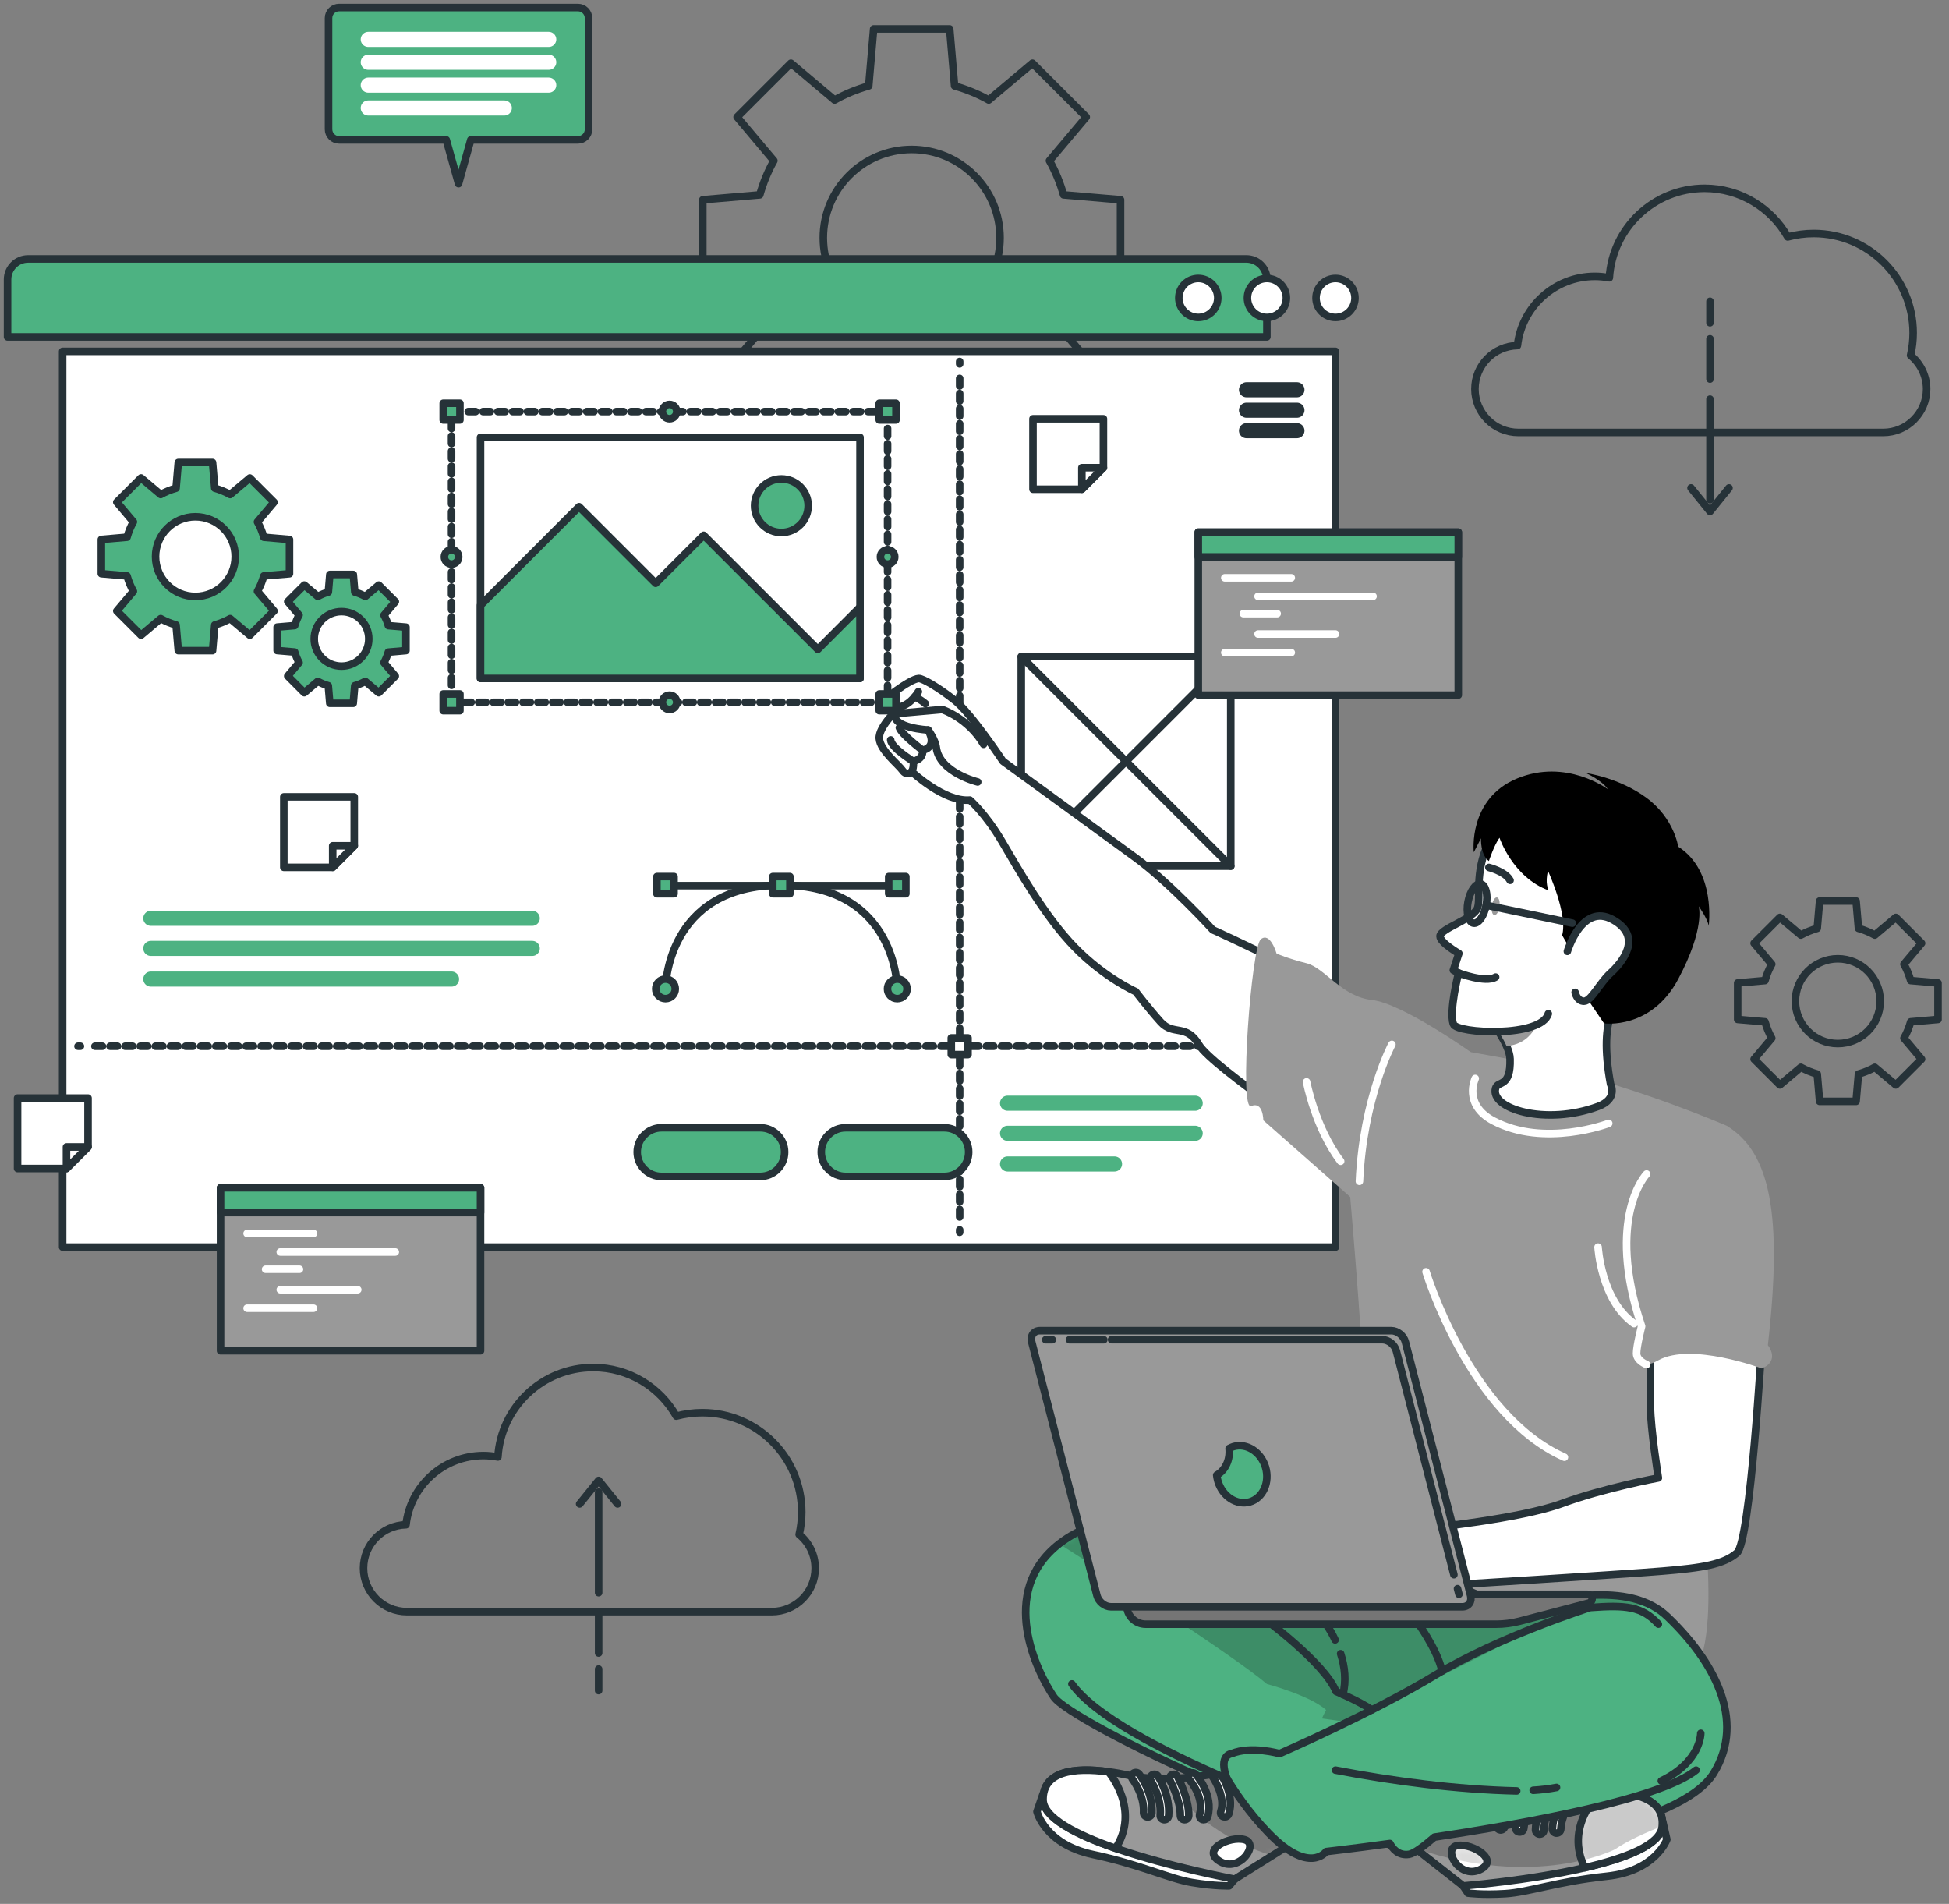 <?xml version="1.0" encoding="UTF-8"?> <svg xmlns="http://www.w3.org/2000/svg" width="258" height="252" viewBox="0 0 258 252" fill="none"><rect x="0" y="0" width="258" height="252" fill="#808080" stroke="none"/><path d="M148.331 36.512V26.442L140.789 25.795C140.34 24.204 139.718 22.691 138.922 21.273L143.79 15.488L136.671 8.369L130.886 13.237C129.475 12.442 127.955 11.82 126.365 11.371L125.717 3.828H115.648L115 11.371C113.41 11.82 111.896 12.442 110.479 13.237L104.694 8.369L97.575 15.488L102.442 21.273C101.647 22.684 101.025 24.204 100.576 25.795L93.034 26.442V36.512L100.576 37.159C101.025 38.75 101.647 40.264 102.442 41.681L97.575 47.466L104.694 54.585L110.479 49.717C111.89 50.506 113.41 51.134 115 51.583L115.648 59.126H125.717L126.365 51.583C127.955 51.134 129.469 50.512 130.886 49.717L136.671 54.585L143.79 47.466L138.922 41.681C139.718 40.27 140.34 38.75 140.789 37.159L148.331 36.512ZM120.682 43.182C114.224 43.182 108.984 37.942 108.984 31.483C108.984 25.025 114.224 19.785 120.682 19.785C127.141 19.785 132.381 25.025 132.381 31.483C132.387 37.942 127.147 43.182 120.682 43.182Z" stroke="#263238" stroke-miterlimit="10" stroke-linecap="round" stroke-linejoin="round"></path><path d="M256.546 134.933V130.104L252.929 129.79C252.711 129.026 252.416 128.302 252.037 127.622L254.372 124.845L250.96 121.433L248.183 123.767C247.503 123.389 246.778 123.088 246.015 122.876L245.701 119.259H240.871L240.557 122.876C239.794 123.094 239.069 123.389 238.389 123.767L235.612 121.433L232.2 124.845L234.535 127.622C234.156 128.302 233.855 129.026 233.643 129.79L230.026 130.104V134.933L233.643 135.248C233.861 136.011 234.156 136.735 234.535 137.415L232.2 140.192L235.612 143.604L238.389 141.27C239.069 141.648 239.794 141.95 240.557 142.161L240.871 145.779H245.701L246.015 142.161C246.778 141.943 247.503 141.648 248.183 141.27L250.96 143.604L254.372 140.192L252.037 137.415C252.416 136.735 252.717 136.011 252.929 135.248L256.546 134.933ZM243.283 138.127C240.185 138.127 237.671 135.613 237.671 132.515C237.671 129.418 240.185 126.904 243.283 126.904C246.381 126.904 248.895 129.418 248.895 132.515C248.895 135.62 246.387 138.127 243.283 138.127Z" stroke="#263238" stroke-miterlimit="10" stroke-linecap="round" stroke-linejoin="round"></path><path d="M252.916 47.036C253.134 46.081 253.256 45.093 253.256 44.073C253.256 36.8 247.362 30.906 240.089 30.906C238.903 30.906 237.748 31.067 236.652 31.361C234.484 27.526 230.366 24.929 225.646 24.929C218.938 24.929 213.448 30.162 213.037 36.768C212.415 36.653 211.78 36.582 211.126 36.582C205.816 36.582 201.448 40.591 200.871 45.741C197.754 45.811 195.246 48.351 195.246 51.487C195.246 54.662 197.818 57.24 200.999 57.24H249.286C252.461 57.24 255.039 54.668 255.039 51.487C255.033 49.698 254.205 48.094 252.916 47.036Z" stroke="#263238" stroke-miterlimit="10" stroke-linecap="round" stroke-linejoin="round"></path><path d="M226.364 52.834V66.142" stroke="#263238" stroke-miterlimit="10" stroke-linecap="round" stroke-linejoin="round"></path><path d="M226.364 44.849V50.172" stroke="#263238" stroke-miterlimit="10" stroke-linecap="round" stroke-linejoin="round"></path><path d="M226.364 39.879V42.72" stroke="#263238" stroke-miterlimit="10" stroke-linecap="round" stroke-linejoin="round"></path><path d="M223.85 64.584L226.364 67.694L228.878 64.584" stroke="#263238" stroke-miterlimit="10" stroke-linecap="round" stroke-linejoin="round"></path><path d="M105.79 203.115C106.008 202.16 106.13 201.172 106.13 200.152C106.13 192.879 100.236 186.985 92.963 186.985C91.777 186.985 90.622 187.146 89.525 187.441C87.358 183.605 83.24 181.008 78.52 181.008C71.811 181.008 66.321 186.241 65.911 192.847C65.289 192.732 64.654 192.661 64 192.661C58.689 192.661 54.322 196.67 53.745 201.82C50.628 201.89 48.12 204.43 48.12 207.566C48.12 210.741 50.692 213.319 53.873 213.319H102.16C105.335 213.319 107.913 210.747 107.913 207.566C107.907 205.77 107.086 204.167 105.79 203.115Z" stroke="#263238" stroke-miterlimit="10" stroke-linecap="round" stroke-linejoin="round"></path><path d="M79.245 210.812V197.503" stroke="#263238" stroke-miterlimit="10" stroke-linecap="round" stroke-linejoin="round"></path><path d="M79.245 218.796V213.473" stroke="#263238" stroke-miterlimit="10" stroke-linecap="round" stroke-linejoin="round"></path><path d="M79.245 223.767V220.919" stroke="#263238" stroke-miterlimit="10" stroke-linecap="round" stroke-linejoin="round"></path><path d="M81.753 199.062L79.245 195.951L76.731 199.062" stroke="#263238" stroke-miterlimit="10" stroke-linecap="round" stroke-linejoin="round"></path><path d="M167.706 44.593H1V36.993C1 35.492 2.219 34.273 3.719 34.273H164.987C166.488 34.273 167.706 35.492 167.706 36.993V44.593Z" fill="#4DB282" stroke="#263238" stroke-miterlimit="10" stroke-linecap="round" stroke-linejoin="round"></path><path d="M176.782 46.504H8.292V165.07H176.782V46.504Z" fill="white" stroke="#263238" stroke-miterlimit="10" stroke-linecap="round" stroke-linejoin="round"></path><path d="M179.366 39.436C179.366 40.86 178.211 42.014 176.788 42.014C175.364 42.014 174.209 40.86 174.209 39.436C174.209 38.012 175.364 36.858 176.788 36.858C178.211 36.858 179.366 38.012 179.366 39.436Z" fill="white" stroke="#263238" stroke-miterlimit="10" stroke-linecap="round" stroke-linejoin="round"></path><path d="M170.284 39.436C170.284 40.86 169.13 42.014 167.706 42.014C166.282 42.014 165.128 40.86 165.128 39.436C165.128 38.012 166.282 36.858 167.706 36.858C169.13 36.858 170.284 38.012 170.284 39.436Z" fill="white" stroke="#263238" stroke-miterlimit="10" stroke-linecap="round" stroke-linejoin="round"></path><path d="M161.203 39.436C161.203 40.86 160.048 42.014 158.625 42.014C157.201 42.014 156.046 40.86 156.046 39.436C156.046 38.012 157.201 36.858 158.625 36.858C160.048 36.858 161.203 38.012 161.203 39.436Z" fill="white" stroke="#263238" stroke-miterlimit="10" stroke-linecap="round" stroke-linejoin="round"></path><path d="M171.683 51.59H165.006" stroke="#263238" stroke-width="2" stroke-miterlimit="10" stroke-linecap="round" stroke-linejoin="round"></path><path d="M171.683 54.296H165.006" stroke="#263238" stroke-width="2" stroke-miterlimit="10" stroke-linecap="round" stroke-linejoin="round"></path><path d="M171.683 57.003H165.006" stroke="#263238" stroke-width="2" stroke-miterlimit="10" stroke-linecap="round" stroke-linejoin="round"></path><path d="M19.965 121.548H70.458" stroke="#4DB282" stroke-width="2" stroke-miterlimit="10" stroke-linecap="round" stroke-linejoin="round"></path><path d="M19.965 125.531H70.458" stroke="#4DB282" stroke-width="2" stroke-miterlimit="10" stroke-linecap="round" stroke-linejoin="round"></path><path d="M19.965 129.591H59.773" stroke="#4DB282" stroke-width="2" stroke-miterlimit="10" stroke-linecap="round" stroke-linejoin="round"></path><path d="M127.038 47.844V48.164" stroke="#263238" stroke-linecap="round" stroke-linejoin="round"></path><path d="M127.038 50.083V161.825" stroke="#263238" stroke-linecap="round" stroke-linejoin="round" stroke-dasharray="1 1"></path><path d="M127.038 162.787V163.107" stroke="#263238" stroke-linecap="round" stroke-linejoin="round"></path><path d="M10.325 138.48H10.645" stroke="#263238" stroke-linecap="round" stroke-linejoin="round"></path><path d="M12.563 138.48H172.927" stroke="#263238" stroke-linecap="round" stroke-linejoin="round" stroke-dasharray="1 1"></path><path d="M173.882 138.48H174.202" stroke="#263238" stroke-linecap="round" stroke-linejoin="round"></path><path d="M128.142 137.377H125.929V139.589H128.142V137.377Z" fill="white" stroke="#263238" stroke-miterlimit="10" stroke-linecap="round" stroke-linejoin="round"></path><path d="M76.506 1H44.888C44.118 1 43.489 1.622 43.489 2.398V17.117C43.489 17.887 44.112 18.515 44.888 18.515H59.074L60.697 24.313L62.32 18.515H76.513C77.282 18.515 77.911 17.893 77.911 17.117V2.398C77.904 1.622 77.276 1 76.506 1Z" fill="#4DB282" stroke="#263238" stroke-miterlimit="10" stroke-linecap="round" stroke-linejoin="round"></path><path d="M48.749 5.214H72.639" stroke="white" stroke-width="2" stroke-miterlimit="10" stroke-linecap="round" stroke-linejoin="round"></path><path d="M48.749 8.241H72.639" stroke="white" stroke-width="2" stroke-miterlimit="10" stroke-linecap="round" stroke-linejoin="round"></path><path d="M48.749 11.268H72.639" stroke="white" stroke-width="2" stroke-miterlimit="10" stroke-linecap="round" stroke-linejoin="round"></path><path d="M48.749 14.295H66.758" stroke="white" stroke-width="2" stroke-miterlimit="10" stroke-linecap="round" stroke-linejoin="round"></path><path d="M63.609 157.22H29.194V178.789H63.609V157.22Z" fill="#999999" stroke="#263238" stroke-miterlimit="10" stroke-linecap="round" stroke-linejoin="round"></path><path d="M63.609 157.22H29.194V160.498H63.609V157.22Z" fill="#4DB282" stroke="#263238" stroke-miterlimit="10" stroke-linecap="round" stroke-linejoin="round"></path><path d="M32.709 163.262H41.501" stroke="white" stroke-miterlimit="10" stroke-linecap="round" stroke-linejoin="round"></path><path d="M37.102 165.718H52.327" stroke="white" stroke-miterlimit="10" stroke-linecap="round" stroke-linejoin="round"></path><path d="M35.158 168.001H39.642" stroke="white" stroke-miterlimit="10" stroke-linecap="round" stroke-linejoin="round"></path><path d="M37.102 170.708H47.357" stroke="white" stroke-miterlimit="10" stroke-linecap="round" stroke-linejoin="round"></path><path d="M32.709 173.158H41.501" stroke="white" stroke-miterlimit="10" stroke-linecap="round" stroke-linejoin="round"></path><path d="M118.207 117.226H88.66" stroke="#263238" stroke-miterlimit="10" stroke-linecap="round" stroke-linejoin="round"></path><path d="M118.777 130.886C118.777 130.886 118.777 117.161 103.436 117.161C88.095 117.161 88.095 130.886 88.095 130.886" stroke="#263238" stroke-miterlimit="10" stroke-linecap="round" stroke-linejoin="round"></path><path d="M118.777 132.182C119.493 132.182 120.073 131.602 120.073 130.886C120.073 130.171 119.493 129.591 118.777 129.591C118.062 129.591 117.482 130.171 117.482 130.886C117.482 131.602 118.062 132.182 118.777 132.182Z" fill="#4DB282" stroke="#263238" stroke-miterlimit="10" stroke-linecap="round" stroke-linejoin="round"></path><path d="M86.8 130.886C86.8 130.174 87.377 129.591 88.096 129.591C88.808 129.591 89.391 130.168 89.391 130.886C89.391 131.598 88.814 132.182 88.096 132.182C87.384 132.182 86.8 131.598 86.8 130.886Z" fill="#4DB282" stroke="#263238" stroke-miterlimit="10" stroke-linecap="round" stroke-linejoin="round"></path><path d="M117.643 118.294H119.914V116.023H117.643V118.294Z" fill="#4DB282" stroke="#263238" stroke-miterlimit="10" stroke-linecap="round" stroke-linejoin="round"></path><path d="M102.297 118.294H104.568V116.023H102.297V118.294Z" fill="#4DB282" stroke="#263238" stroke-miterlimit="10" stroke-linecap="round" stroke-linejoin="round"></path><path d="M86.958 118.294H89.228V116.023H86.958V118.294Z" fill="#4DB282" stroke="#263238" stroke-miterlimit="10" stroke-linecap="round" stroke-linejoin="round"></path><path d="M38.32 75.942V71.407L34.921 71.112C34.716 70.394 34.44 69.714 34.081 69.079L36.274 66.475L33.068 63.269L30.464 65.456C29.829 65.097 29.142 64.821 28.43 64.616L28.136 61.217H23.601L23.306 64.616C22.588 64.821 21.908 65.097 21.273 65.456L18.669 63.262L15.462 66.469L17.656 69.073C17.297 69.708 17.021 70.394 16.816 71.106L13.416 71.401V75.936L16.816 76.231C17.021 76.949 17.297 77.629 17.656 78.264L15.462 80.867L18.669 84.074L21.273 81.881C21.908 82.24 22.594 82.516 23.306 82.721L23.601 86.12H28.136L28.43 82.721C29.149 82.516 29.829 82.24 30.464 81.881L33.068 84.074L36.274 80.867L34.081 78.264C34.44 77.629 34.716 76.942 34.921 76.231L38.32 75.942ZM25.865 78.943C22.953 78.943 20.593 76.583 20.593 73.671C20.593 70.76 22.953 68.4 25.865 68.4C28.777 68.4 31.137 70.76 31.137 73.671C31.137 76.583 28.777 78.943 25.865 78.943Z" fill="#4DB282" stroke="#263238" stroke-miterlimit="10" stroke-linecap="round" stroke-linejoin="round"></path><path d="M53.738 86.114V83.01L51.41 82.811C51.269 82.317 51.077 81.855 50.833 81.419L52.334 79.636L50.14 77.443L48.357 78.943C47.921 78.7 47.453 78.507 46.965 78.366L46.767 76.038H43.663L43.464 78.366C42.976 78.507 42.508 78.7 42.072 78.943L40.282 77.436L38.089 79.63L39.59 81.412C39.346 81.849 39.154 82.317 39.013 82.804L36.685 83.003V86.107L39.013 86.306C39.154 86.8 39.346 87.262 39.59 87.698L38.089 89.481L40.282 91.687L42.066 90.186C42.502 90.43 42.97 90.622 43.457 90.763L43.656 93.091H46.76L46.959 90.763C47.453 90.622 47.915 90.43 48.351 90.186L50.134 91.687L52.327 89.494L50.826 87.711C51.07 87.275 51.263 86.806 51.404 86.319L53.738 86.114ZM45.208 88.172C43.214 88.172 41.597 86.556 41.597 84.562C41.597 82.567 43.214 80.951 45.208 80.951C47.203 80.951 48.819 82.567 48.819 84.562C48.819 86.556 47.203 88.172 45.208 88.172Z" fill="#4DB282" stroke="#263238" stroke-miterlimit="10" stroke-linecap="round" stroke-linejoin="round"></path><path d="M133.375 146.022H158.215" stroke="#4DB282" stroke-width="2" stroke-miterlimit="10" stroke-linecap="round" stroke-linejoin="round"></path><path d="M133.375 150.005H158.215" stroke="#4DB282" stroke-width="2" stroke-miterlimit="10" stroke-linecap="round" stroke-linejoin="round"></path><path d="M133.375 154.065H147.536" stroke="#4DB282" stroke-width="2" stroke-miterlimit="10" stroke-linecap="round" stroke-linejoin="round"></path><path d="M100.647 155.713H87.569C85.793 155.713 84.35 154.27 84.35 152.493C84.35 150.717 85.793 149.274 87.569 149.274H100.647C102.423 149.274 103.866 150.717 103.866 152.493C103.866 154.276 102.423 155.713 100.647 155.713Z" fill="#4DB282" stroke="#263238" stroke-miterlimit="10" stroke-linecap="round" stroke-linejoin="round"></path><path d="M125.012 155.713H111.935C110.158 155.713 108.715 154.27 108.715 152.493C108.715 150.717 110.158 149.274 111.935 149.274H125.012C126.788 149.274 128.231 150.717 128.231 152.493C128.231 154.276 126.795 155.713 125.012 155.713Z" fill="#4DB282" stroke="#263238" stroke-miterlimit="10" stroke-linecap="round" stroke-linejoin="round"></path><path d="M162.922 86.909H135.19V114.641H162.922V86.909Z" fill="white" stroke="#263238" stroke-miterlimit="10" stroke-linecap="round" stroke-linejoin="round"></path><path d="M135.19 86.909L162.922 114.641" stroke="#263238" stroke-miterlimit="10" stroke-linecap="round" stroke-linejoin="round"></path><path d="M162.922 86.909L135.19 114.641" stroke="#263238" stroke-miterlimit="10" stroke-linecap="round" stroke-linejoin="round"></path><path d="M193.04 70.439H158.625V92.008H193.04V70.439Z" fill="#999999" stroke="#263238" stroke-miterlimit="10" stroke-linecap="round" stroke-linejoin="round"></path><path d="M193.04 70.439H158.625V73.716H193.04V70.439Z" fill="#4DB282" stroke="#263238" stroke-miterlimit="10" stroke-linecap="round" stroke-linejoin="round"></path><path d="M162.133 76.481H170.932" stroke="white" stroke-miterlimit="10" stroke-linecap="round" stroke-linejoin="round"></path><path d="M166.533 78.931H181.758" stroke="white" stroke-miterlimit="10" stroke-linecap="round" stroke-linejoin="round"></path><path d="M164.589 81.22H169.066" stroke="white" stroke-miterlimit="10" stroke-linecap="round" stroke-linejoin="round"></path><path d="M166.533 83.92H176.788" stroke="white" stroke-miterlimit="10" stroke-linecap="round" stroke-linejoin="round"></path><path d="M162.133 86.376H170.932" stroke="white" stroke-miterlimit="10" stroke-linecap="round" stroke-linejoin="round"></path><path d="M146.067 55.431V61.903L143.213 64.757H136.742V55.431H146.067Z" fill="white" stroke="#263238" stroke-miterlimit="10" stroke-linecap="round" stroke-linejoin="round"></path><path d="M146.067 61.903L143.213 64.757V61.903H146.067Z" fill="white" stroke="#263238" stroke-miterlimit="10" stroke-linecap="round" stroke-linejoin="round"></path><path d="M46.895 105.476V111.947L44.041 114.801H37.57V105.476H46.895Z" fill="white" stroke="#263238" stroke-miterlimit="10" stroke-linecap="round" stroke-linejoin="round"></path><path d="M46.895 111.947L44.041 114.801V111.947H46.895Z" fill="white" stroke="#263238" stroke-miterlimit="10" stroke-linecap="round" stroke-linejoin="round"></path><path d="M11.653 145.342V151.814L8.799 154.668H2.327V145.342H11.653Z" fill="white" stroke="#263238" stroke-miterlimit="10" stroke-linecap="round" stroke-linejoin="round"></path><path d="M11.653 151.814L8.799 154.668V151.814H11.653Z" fill="white" stroke="#263238" stroke-miterlimit="10" stroke-linecap="round" stroke-linejoin="round"></path><path d="M128.391 105.899C124.999 106.188 120.689 102.134 120.689 102.134C120.689 102.134 120.028 102.769 119.477 101.981C118.925 101.185 116.533 99.351 116.398 97.76C116.263 96.17 119.085 93.592 119.085 93.592C116.905 94.188 116.674 92.912 116.674 92.912C116.674 92.912 120.336 89.885 121.619 89.808C122.119 89.776 124.306 91.033 126.416 92.726C128.622 94.502 132.765 100.756 132.765 100.756C132.765 100.756 146.779 110.934 150.326 113.538C155.001 116.975 160.542 123.075 160.542 123.075C160.542 123.075 179.154 131.463 184.259 136.075L177.326 152.506C177.326 152.506 160.414 141.174 158.721 138.3C157.028 135.427 155.341 137.152 153.648 135.273C151.955 133.394 150.332 131.245 150.332 131.245C150.332 131.245 146.24 129.45 142.283 125.396C138.326 121.337 134.843 115.128 132.656 111.408C130.463 107.676 128.391 105.899 128.391 105.899Z" fill="white" stroke="#263238" stroke-miterlimit="10" stroke-linecap="round" stroke-linejoin="round"></path><path d="M129.424 103.501C129.424 103.501 124.377 102.276 123.941 98.947C123.8 97.863 122.857 96.619 122.857 96.619C122.857 96.619 118.143 96.388 118.444 94.471L124.723 93.912C124.723 93.912 128.167 95.035 130.2 98.517" fill="white"></path><path d="M129.424 103.501C129.424 103.501 124.377 102.276 123.941 98.947C123.8 97.863 122.857 96.619 122.857 96.619C122.857 96.619 118.143 96.388 118.444 94.471L124.723 93.912C124.723 93.912 128.167 95.035 130.2 98.517" stroke="#263238" stroke-miterlimit="10" stroke-linecap="round" stroke-linejoin="round"></path><path d="M120.682 102.135C120.682 102.135 120.997 101.692 120.894 100.775C120.894 100.775 122.279 100.525 122.126 99.293C122.126 99.293 124.178 99.043 122.857 96.619" stroke="#263238" stroke-miterlimit="10" stroke-linecap="round" stroke-linejoin="round"></path><path d="M122.126 99.3C122.126 99.3 119.368 97.248 119.054 96.317" stroke="#263238" stroke-miterlimit="10" stroke-linecap="round" stroke-linejoin="round"></path><path d="M120.901 100.775C120.901 100.775 117.957 98.986 117.905 97.934" stroke="#263238" stroke-miterlimit="10" stroke-linecap="round" stroke-linejoin="round"></path><path d="M121.568 91.552C121.568 91.552 120.631 93.233 119.086 93.585" stroke="#263238" stroke-miterlimit="10" stroke-linecap="round" stroke-linejoin="round"></path><path d="M121.106 92.213C121.106 92.213 121.856 92.591 122.491 93.13" stroke="#263238" stroke-miterlimit="10" stroke-linecap="round" stroke-linejoin="round"></path><path d="M228.596 149.017C228.596 149.017 217.482 144.182 206.213 141.539C194.945 138.897 176.737 136.55 176.737 136.55C176.737 136.55 181.752 187.729 180.431 190.808C179.11 193.886 171.182 204.225 171.182 204.225C171.182 204.225 214.082 220.951 221.561 222.375C229.039 223.799 225.139 197.843 225.139 197.843C225.139 197.843 232.996 164.852 228.596 149.017Z" fill="#999999"></path><path d="M213.203 143.521C213.203 143.521 214.223 145.464 211.542 146.452C204.596 149.017 197.195 146.753 197.984 144.034C198.286 142.995 200.004 144.034 199.895 140.154C199.883 139.654 199.703 139.07 199.427 138.448C199.004 137.486 198.337 136.434 197.663 135.491C196.49 133.849 195.284 132.522 195.284 132.522C195.284 132.522 206.309 125.486 214.486 132.522C214.486 132.522 211.446 134.061 213.203 143.521Z" fill="white" stroke="#263238" stroke-miterlimit="10" stroke-linecap="round" stroke-linejoin="round"></path><path d="M226.864 234.676C222.523 241.75 200.492 245.072 188.467 244.758C176.448 244.45 141.841 228.064 139.493 224.594C137.319 221.381 131.977 210.76 140.212 204.34C140.866 203.834 141.597 203.353 142.431 202.904C148.068 199.851 185.561 209.478 185.561 209.478C185.561 209.478 187.883 208.009 188.736 208.118C191.353 208.451 193.206 210.568 198.51 212.075C202.211 213.133 212.312 209.067 218.764 212.562C219.47 212.941 220.124 213.409 220.727 213.986C226.755 219.746 231.2 227.602 226.864 234.676Z" fill="#4DB282"></path><mask id="mask0_11803_224" style="mask-type:luminance" maskUnits="userSpaceOnUse" x="135" y="202" width="94" height="43"><path d="M226.864 234.676C222.523 241.75 200.492 245.072 188.467 244.758C176.448 244.45 141.841 228.064 139.493 224.594C137.319 221.381 131.977 210.76 140.212 204.34C140.866 203.834 141.597 203.353 142.431 202.904C148.068 199.851 185.561 209.478 185.561 209.478C185.561 209.478 187.883 208.009 188.736 208.118C191.353 208.451 193.206 210.568 198.51 212.075C202.211 213.133 212.312 209.067 218.764 212.562C219.47 212.941 220.124 213.409 220.727 213.986C226.755 219.746 231.2 227.602 226.864 234.676Z" fill="white"></path></mask><g mask="url(#mask0_11803_224)"><path opacity="0.3" d="M218.764 212.562C212.152 212.12 206.258 213.505 202.14 215.936C197.26 218.822 174.209 229.924 174.209 229.924C174.261 228.731 175.543 226.326 175.543 226.326C173.376 224.395 167.706 222.895 167.706 222.895C163.313 219.143 145.881 207.951 140.211 204.34C140.866 203.834 141.597 203.353 142.431 202.904C148.068 199.851 185.561 209.477 185.561 209.477C185.561 209.477 187.883 208.009 188.736 208.118C191.353 208.451 193.206 210.568 198.51 212.075C202.211 213.133 212.312 209.067 218.764 212.562Z" fill="black" fill-opacity="0.7"></path></g><path d="M226.864 234.676C222.523 241.75 200.492 245.072 188.467 244.758C176.448 244.45 141.841 228.064 139.493 224.594C137.319 221.381 131.977 210.76 140.212 204.34C140.866 203.834 141.597 203.353 142.431 202.904C148.068 199.851 185.561 209.478 185.561 209.478C185.561 209.478 187.883 208.009 188.736 208.118C191.353 208.451 193.206 210.568 198.51 212.075C202.211 213.133 212.312 209.067 218.764 212.562C219.47 212.941 220.124 213.409 220.727 213.986C226.755 219.746 231.2 227.602 226.864 234.676Z" stroke="#263238" stroke-miterlimit="10" stroke-linecap="round" stroke-linejoin="round"></path><path d="M220.098 241.058L220.649 243.476C220.649 243.476 219.174 247.664 212.69 248.343C206.206 249.023 202.365 250.466 199.248 250.652C196.131 250.838 194.316 250.575 194.316 250.575L193.681 249.626L220.098 241.058Z" fill="white" stroke="#263238" stroke-miterlimit="10" stroke-linecap="round" stroke-linejoin="round"></path><path d="M182.451 240.801L193.687 249.62C193.687 249.62 202.397 248.927 209.798 247.215V247.208C215.121 245.977 219.771 244.207 220.027 241.789C220.419 238.107 216.481 237.1 211.805 237.242C210.933 237.261 210.035 237.331 209.131 237.421C201.646 238.223 192.129 234.086 192.129 234.086L182.451 240.801Z" fill="#999999"></path><mask id="mask1_11803_224" style="mask-type:luminance" maskUnits="userSpaceOnUse" x="182" y="234" width="39" height="16"><path d="M182.451 240.801L193.687 249.62C193.687 249.62 202.397 248.927 209.798 247.215V247.208C215.121 245.977 219.771 244.207 220.027 241.789C220.419 238.107 216.481 237.1 211.805 237.242C210.933 237.261 210.035 237.331 209.131 237.421C201.646 238.223 192.129 234.086 192.129 234.086L182.451 240.801Z" fill="white"></path></mask><g mask="url(#mask1_11803_224)"><path opacity="0.3" d="M220.027 241.705C218.007 242.501 215.499 243.604 213.781 244.777C213.781 244.777 203.346 250.145 187.312 244.617L182.451 240.801L192.122 234.086C192.122 234.086 201.633 238.223 209.124 237.415C210.029 237.318 210.927 237.254 211.799 237.235C216.442 237.094 220.348 238.088 220.027 241.705Z" fill="black" fill-opacity="0.7"></path></g><path d="M182.451 240.801L193.687 249.62C193.687 249.62 202.397 248.927 209.798 247.215V247.208C215.121 245.977 219.771 244.207 220.027 241.789C220.419 238.107 216.481 237.1 211.805 237.242C210.933 237.261 210.035 237.331 209.131 237.421C201.646 238.223 192.129 234.086 192.129 234.086L182.451 240.801Z" stroke="#263238" stroke-miterlimit="10" stroke-linecap="round" stroke-linejoin="round"></path><path d="M192.924 244.277C190.898 244.611 193.123 248.747 195.868 247.49C198.613 246.233 194.951 243.95 192.924 244.277Z" fill="white"></path><mask id="mask2_11803_224" style="mask-type:luminance" maskUnits="userSpaceOnUse" x="192" y="244" width="5" height="4"><path d="M192.924 244.277C190.898 244.611 193.123 248.747 195.868 247.49C198.613 246.233 194.951 243.95 192.924 244.277Z" fill="white"></path></mask><g mask="url(#mask2_11803_224)"><path opacity="0.2" d="M196.727 246.823C195.342 246.656 193.886 246.406 192.366 246.06C191.975 245.245 192.065 244.412 192.931 244.277C194.624 244.001 197.484 245.566 196.727 246.823Z" fill="black" fill-opacity="0.7"></path></g><path d="M192.924 244.277C190.898 244.611 193.123 248.747 195.868 247.49C198.613 246.233 194.951 243.95 192.924 244.277Z" stroke="#263238" stroke-miterlimit="10" stroke-linecap="round" stroke-linejoin="round"></path><path d="M209.798 247.208C215.121 245.977 219.771 244.207 220.028 241.789C220.419 238.107 216.481 237.101 211.806 237.242C211.594 237.434 207.06 241.821 209.798 247.208Z" fill="white"></path><mask id="mask3_11803_224" style="mask-type:luminance" maskUnits="userSpaceOnUse" x="208" y="237" width="13" height="11"><path d="M209.798 247.208C215.121 245.977 219.771 244.207 220.028 241.789C220.419 238.107 216.481 237.101 211.806 237.242C211.594 237.434 207.06 241.821 209.798 247.208Z" fill="white"></path></mask><g mask="url(#mask3_11803_224)"><path opacity="0.3" d="M220.027 241.705C218.007 242.501 215.499 243.604 213.781 244.778C213.781 244.778 212.222 245.579 209.387 246.246C207.592 241.308 211.606 237.421 211.799 237.242C216.442 237.094 220.348 238.088 220.027 241.705Z" fill="black" fill-opacity="0.7"></path></g><path d="M209.798 247.208C215.121 245.977 219.771 244.207 220.028 241.789C220.419 238.107 216.481 237.101 211.806 237.242C211.594 237.434 207.06 241.821 209.798 247.208Z" stroke="#263238" stroke-miterlimit="10" stroke-linecap="round" stroke-linejoin="round"></path><path d="M205.995 242.635C206.008 242.635 206.014 242.635 206.027 242.635C206.335 242.648 206.598 242.411 206.611 242.109C206.72 239.788 208.509 237.902 208.529 237.883C208.74 237.658 208.734 237.312 208.509 237.094C208.291 236.882 207.939 236.889 207.727 237.107C207.644 237.197 205.636 239.307 205.501 242.052C205.489 242.353 205.707 242.603 205.995 242.635Z" fill="white" stroke="#263238" stroke-miterlimit="10" stroke-linecap="round" stroke-linejoin="round"></path><path d="M203.769 242.77C203.782 242.77 203.802 242.77 203.814 242.77C204.122 242.776 204.379 242.533 204.379 242.225C204.424 239.884 206.066 237.851 206.078 237.832C206.271 237.594 206.239 237.242 206.001 237.049C205.764 236.857 205.418 236.889 205.219 237.126C205.142 237.222 203.321 239.467 203.263 242.206C203.269 242.494 203.487 242.738 203.769 242.77Z" fill="white" stroke="#263238" stroke-miterlimit="10" stroke-linecap="round" stroke-linejoin="round"></path><path d="M201.108 242.488C201.114 242.488 201.114 242.488 201.121 242.488C201.429 242.513 201.698 242.289 201.724 241.981C201.897 240.031 203.552 237.543 203.571 237.517C203.744 237.261 203.673 236.914 203.417 236.748C203.16 236.574 202.814 236.645 202.647 236.902C202.57 237.011 200.813 239.653 200.621 241.891C200.589 242.186 200.813 242.456 201.108 242.488Z" fill="white" stroke="#263238" stroke-miterlimit="10" stroke-linecap="round" stroke-linejoin="round"></path><path d="M198.594 242.218C198.645 242.225 198.696 242.225 198.741 242.212C199.043 242.161 199.248 241.872 199.197 241.571C198.799 239.211 200.992 237.184 201.018 237.165C201.242 236.959 201.262 236.607 201.056 236.382C200.851 236.158 200.498 236.138 200.274 236.344C200.165 236.44 197.606 238.787 198.1 241.757C198.151 242.013 198.356 242.193 198.594 242.218Z" fill="white" stroke="#263238" stroke-miterlimit="10" stroke-linecap="round" stroke-linejoin="round"></path><path d="M195.861 241.564C195.919 241.571 195.983 241.564 196.047 241.551C196.349 241.481 196.535 241.186 196.464 240.884C195.983 238.781 198.055 236.401 198.074 236.376C198.279 236.145 198.254 235.792 198.023 235.593C197.792 235.388 197.446 235.414 197.24 235.638C197.138 235.754 194.765 238.467 195.374 241.135C195.438 241.372 195.637 241.539 195.861 241.564Z" fill="white" stroke="#263238" stroke-miterlimit="10" stroke-linecap="round" stroke-linejoin="round"></path><path d="M138.076 237.44L137.268 239.788C137.268 239.788 138.294 244.104 144.675 245.464C151.057 246.823 154.719 248.658 157.797 249.171C160.876 249.684 162.71 249.613 162.71 249.613L163.441 248.734L138.076 237.44Z" fill="white" stroke="#263238" stroke-miterlimit="10" stroke-linecap="round" stroke-linejoin="round"></path><path d="M175.543 241.141L163.448 248.728C163.448 248.728 154.86 247.125 147.683 244.643V244.636C142.52 242.853 138.082 240.609 138.082 238.171C138.082 234.471 142.103 233.881 146.74 234.516C147.606 234.625 148.491 234.785 149.383 234.978C156.745 236.562 166.641 233.451 166.641 233.451L175.543 241.141Z" fill="#999999"></path><mask id="mask4_11803_224" style="mask-type:luminance" maskUnits="userSpaceOnUse" x="138" y="233" width="38" height="16"><path d="M175.543 241.141L163.448 248.728C163.448 248.728 154.86 247.125 147.683 244.643V244.636C142.52 242.853 138.082 240.609 138.082 238.171C138.082 234.471 142.103 233.881 146.74 234.516C147.606 234.625 148.491 234.785 149.383 234.978C156.745 236.562 166.641 233.451 166.641 233.451L175.543 241.141Z" fill="white"></path></mask><g mask="url(#mask4_11803_224)"><path opacity="0.3" d="M175.543 241.141L168.424 245.605C161.28 243.456 156.63 238.903 153.975 235.427C160.286 235.446 166.629 233.445 166.629 233.445L175.543 241.141Z" fill="black" fill-opacity="0.7"></path></g><path d="M175.543 241.141L163.448 248.728C163.448 248.728 154.86 247.125 147.683 244.643V244.636C142.52 242.853 138.082 240.609 138.082 238.171C138.082 234.471 142.103 233.881 146.74 234.516C147.606 234.625 148.491 234.785 149.383 234.978C156.745 236.562 166.641 233.451 166.641 233.451L175.543 241.141Z" stroke="#263238" stroke-miterlimit="10" stroke-linecap="round" stroke-linejoin="round"></path><path d="M147.677 244.643C142.514 242.86 138.076 240.615 138.076 238.178C138.076 234.477 142.097 233.887 146.734 234.522C146.914 234.734 150.961 239.57 147.677 244.643Z" fill="white" stroke="#263238" stroke-miterlimit="10" stroke-linecap="round" stroke-linejoin="round"></path><path d="M151.936 240.493C151.923 240.493 151.916 240.493 151.903 240.493C151.596 240.474 151.365 240.211 151.378 239.91C151.512 237.594 149.935 235.523 149.915 235.504C149.729 235.26 149.774 234.914 150.012 234.721C150.255 234.535 150.602 234.58 150.788 234.817C150.865 234.914 152.635 237.222 152.481 239.967C152.474 240.262 152.224 240.493 151.936 240.493Z" fill="white" stroke="#263238" stroke-miterlimit="10" stroke-linecap="round" stroke-linejoin="round"></path><path d="M154.135 240.859C154.123 240.859 154.103 240.859 154.091 240.859C153.783 240.833 153.558 240.564 153.584 240.256C153.783 237.921 152.365 235.728 152.352 235.702C152.186 235.446 152.256 235.099 152.513 234.933C152.769 234.766 153.116 234.836 153.282 235.093C153.347 235.196 154.924 237.62 154.693 240.346C154.661 240.641 154.418 240.859 154.135 240.859Z" fill="white" stroke="#263238" stroke-miterlimit="10" stroke-linecap="round" stroke-linejoin="round"></path><path d="M156.81 240.859C156.803 240.859 156.803 240.859 156.797 240.859C156.489 240.852 156.245 240.602 156.252 240.294C156.284 238.338 154.898 235.689 154.886 235.664C154.744 235.394 154.847 235.054 155.116 234.913C155.386 234.766 155.726 234.875 155.867 235.144C155.931 235.266 157.4 238.075 157.361 240.32C157.361 240.615 157.111 240.859 156.81 240.859Z" fill="white" stroke="#263238" stroke-miterlimit="10" stroke-linecap="round" stroke-linejoin="round"></path><path d="M159.337 240.859C159.285 240.859 159.24 240.852 159.189 240.84C158.894 240.756 158.721 240.448 158.804 240.153C159.446 237.844 157.477 235.606 157.457 235.58C157.252 235.35 157.271 235.003 157.502 234.798C157.733 234.593 158.08 234.612 158.285 234.843C158.381 234.952 160.683 237.556 159.875 240.455C159.805 240.698 159.58 240.859 159.337 240.859Z" fill="white" stroke="#263238" stroke-miterlimit="10" stroke-linecap="round" stroke-linejoin="round"></path><path d="M162.126 240.493C162.069 240.493 162.005 240.48 161.947 240.461C161.658 240.358 161.504 240.044 161.601 239.756C162.3 237.716 160.491 235.131 160.472 235.106C160.292 234.856 160.35 234.509 160.6 234.33C160.85 234.15 161.197 234.208 161.376 234.458C161.466 234.58 163.544 237.53 162.652 240.121C162.569 240.346 162.357 240.493 162.126 240.493Z" fill="white" stroke="#263238" stroke-miterlimit="10" stroke-linecap="round" stroke-linejoin="round"></path><path d="M164.763 243.501C166.745 244.04 164.096 247.926 161.498 246.387C158.901 244.848 162.787 242.956 164.763 243.501Z" fill="white" stroke="#263238" stroke-miterlimit="10" stroke-linecap="round" stroke-linejoin="round"></path><path d="M141.892 222.888C144.868 227.05 153.667 231.649 162.441 235.446C163.384 237.004 165.301 239.922 167.944 242.635C173.344 248.189 175.544 245.079 175.544 245.079C175.544 245.079 178.956 244.694 183.99 244.008C184.324 244.655 185.093 245.669 186.536 245.438C187.19 245.335 188.454 244.399 189.878 243.161C202.596 241.25 219.854 238.056 224.517 234.298" fill="#4DB282"></path><path d="M141.892 222.888C144.868 227.05 153.667 231.649 162.441 235.446C163.384 237.004 165.301 239.922 167.944 242.635C173.344 248.189 175.544 245.079 175.544 245.079C175.544 245.079 178.956 244.694 183.99 244.008C184.324 244.655 185.093 245.669 186.536 245.438C187.19 245.335 188.454 244.399 189.878 243.161C202.596 241.25 219.854 238.056 224.517 234.298" stroke="#263238" stroke-miterlimit="10" stroke-linecap="round" stroke-linejoin="round"></path><path d="M219.527 214.974C217.328 212.556 215.128 212.447 210.51 212.774C210.51 212.774 198.459 216.596 190.057 221.682C181.656 226.768 169.38 232.111 169.38 232.111C169.38 232.111 165.641 231.027 163.037 232.111C163.037 232.111 161.209 232.252 162.434 235.446" stroke="#263238" stroke-miterlimit="10" stroke-linecap="round" stroke-linejoin="round"></path><path d="M225.139 229.417C225.139 229.417 225.203 233.143 219.919 235.721" stroke="#263238" stroke-miterlimit="10" stroke-linecap="round" stroke-linejoin="round"></path><path d="M166.853 213.871C166.853 213.871 175.197 219.899 176.858 223.876C176.858 223.876 180.065 225.242 181.598 226.319" stroke="#263238" stroke-miterlimit="10" stroke-linecap="round" stroke-linejoin="round"></path><path d="M177.468 218.886C178.026 220.618 178.237 222.503 177.763 224.28" stroke="#263238" stroke-miterlimit="10" stroke-linecap="round" stroke-linejoin="round"></path><path d="M175.543 214.974C175.999 215.634 176.396 216.334 176.736 217.058" stroke="#263238" stroke-miterlimit="10" stroke-linecap="round" stroke-linejoin="round"></path><path d="M187.415 214.422C187.415 214.422 190.205 218.149 190.897 221.182" stroke="#263238" stroke-miterlimit="10" stroke-linecap="round" stroke-linejoin="round"></path><path d="M202.955 236.966C203.994 236.902 205.027 236.786 206.046 236.587" stroke="#263238" stroke-miterlimit="10" stroke-linecap="round" stroke-linejoin="round"></path><path d="M176.788 234.298C184.401 235.754 192.745 236.863 200.774 237.049" stroke="#263238" stroke-miterlimit="10" stroke-linecap="round" stroke-linejoin="round"></path><path d="M233.22 177.737C233.22 177.737 231.713 204 229.937 205.539C228.16 207.079 225.357 207.521 220.047 207.957C214.743 208.4 191.282 209.836 191.282 209.836L188.775 202.301C188.775 202.301 201.249 201.037 206.784 198.998C212.319 196.958 219.527 195.624 219.527 195.624C219.527 195.624 218.482 189.012 218.482 186.164C218.482 183.317 218.482 176.076 218.482 172.773" fill="white"></path><path d="M233.22 177.737C233.22 177.737 231.713 204 229.937 205.539C228.16 207.079 225.357 207.521 220.047 207.957C214.743 208.4 191.282 209.836 191.282 209.836L188.775 202.301C188.775 202.301 201.249 201.037 206.784 198.998C212.319 196.958 219.527 195.624 219.527 195.624C219.527 195.624 218.482 189.012 218.482 186.164C218.482 183.317 218.482 176.076 218.482 172.773" stroke="#263238" stroke-miterlimit="10" stroke-linecap="round" stroke-linejoin="round"></path><path d="M228.596 149.017C234.317 152.538 236.004 160.677 234.022 178.051C234.022 178.051 235.709 180.104 233.214 181.13C233.214 181.13 223.876 177.634 219.527 180.046C215.179 182.451 216.308 176.717 216.308 176.717C216.308 176.717 214.518 160.735 218.475 157.849" fill="#999999"></path><path d="M217.969 155.392C217.969 155.392 212.473 161.113 217.309 175.556C217.309 175.556 216.635 178.186 216.642 179.148C216.648 180.11 217.969 180.617 217.969 180.617" stroke="white" stroke-miterlimit="10" stroke-linecap="round" stroke-linejoin="round"></path><path d="M211.543 165.07C211.543 165.07 211.94 172.106 216.314 175.191" stroke="white" stroke-miterlimit="10" stroke-linecap="round" stroke-linejoin="round"></path><path d="M212.954 148.69C212.954 148.69 204.43 151.955 197.651 148.338C193.63 146.195 195.284 142.751 195.284 142.751" stroke="white" stroke-miterlimit="10" stroke-linecap="round" stroke-linejoin="round"></path><path d="M151.66 214.98H198.055C199.1 214.98 200.146 214.846 201.159 214.583L210.311 212.184C210.574 212.113 210.754 211.882 210.754 211.613C210.754 211.286 210.491 211.023 210.164 211.023H149.749C149.421 211.023 149.158 211.286 149.158 211.613V212.479C149.152 213.858 150.274 214.98 151.66 214.98Z" fill="#757575" stroke="#263238" stroke-miterlimit="10" stroke-linecap="round" stroke-linejoin="round"></path><path d="M147.061 212.678H193.585C194.399 212.678 194.88 212.011 194.669 211.183L186.036 177.622C185.825 176.794 184.997 176.127 184.183 176.127H137.659C136.845 176.127 136.364 176.794 136.575 177.622L145.208 211.183C145.419 212.011 146.247 212.678 147.061 212.678Z" fill="#999999" stroke="#263238" stroke-miterlimit="10" stroke-linecap="round" stroke-linejoin="round"></path><path d="M139.301 177.327H138.422" stroke="#263238" stroke-miterlimit="10" stroke-linecap="round" stroke-linejoin="round"></path><path d="M146.119 177.327H141.571" stroke="#263238" stroke-miterlimit="10" stroke-linecap="round" stroke-linejoin="round"></path><path d="M192.462 208.432L184.843 178.814C184.631 177.987 183.798 177.32 182.99 177.32H147.144" stroke="#263238" stroke-miterlimit="10" stroke-linecap="round" stroke-linejoin="round"></path><path d="M193.129 211.017L192.937 210.279" stroke="#263238" stroke-miterlimit="10" stroke-linecap="round" stroke-linejoin="round"></path><path d="M161.062 195.252C161.094 195.515 161.145 195.785 161.222 196.054C161.819 198.074 163.711 199.299 165.449 198.793C167.187 198.28 168.117 196.227 167.527 194.207C166.924 192.18 165.032 190.962 163.294 191.468C163.089 191.533 162.89 191.616 162.704 191.719C162.858 193.213 162.21 194.605 161.062 195.252Z" fill="#4DB282" stroke="#263238" stroke-miterlimit="10" stroke-linecap="round" stroke-linejoin="round"></path><path d="M181.598 132.355C177.57 131.913 175.37 128.09 172.952 127.494C170.534 126.897 168.989 126.217 168.989 126.217C168.989 126.217 168.155 123.299 166.904 124.319C165.66 125.339 164.012 147.08 165.622 146.401C167.231 145.721 167.231 148.286 167.231 148.286L182.181 161.466L194.713 139.275C194.72 139.269 185.625 132.798 181.598 132.355Z" fill="#999999"></path><path d="M59.773 54.795V54.476H60.093" stroke="#263238" stroke-linecap="round" stroke-linejoin="round"></path><path d="M61.979 54.476H116.238" stroke="#263238" stroke-linecap="round" stroke-linejoin="round" stroke-dasharray="0.98 0.98"></path><path d="M117.174 54.476H117.494V54.795" stroke="#263238" stroke-linecap="round" stroke-linejoin="round"></path><path d="M117.495 56.721V91.674" stroke="#263238" stroke-linecap="round" stroke-linejoin="round" stroke-dasharray="1 1"></path><path d="M117.494 92.636V92.956H117.174" stroke="#263238" stroke-linecap="round" stroke-linejoin="round"></path><path d="M115.295 92.957H61.037" stroke="#263238" stroke-linecap="round" stroke-linejoin="round" stroke-dasharray="0.98 0.98"></path><path d="M60.093 92.956H59.773V92.636" stroke="#263238" stroke-linecap="round" stroke-linejoin="round"></path><path d="M59.773 90.712V55.758" stroke="#263238" stroke-linecap="round" stroke-linejoin="round" stroke-dasharray="1 1"></path><path d="M88.634 55.425C89.159 55.425 89.584 55 89.584 54.476C89.584 53.952 89.159 53.527 88.634 53.527C88.11 53.527 87.685 53.952 87.685 54.476C87.685 55 88.11 55.425 88.634 55.425Z" fill="#4DB282" stroke="#263238" stroke-miterlimit="10" stroke-linecap="round" stroke-linejoin="round"></path><path d="M59.773 74.665C60.297 74.665 60.722 74.241 60.722 73.716C60.722 73.192 60.297 72.767 59.773 72.767C59.249 72.767 58.824 73.192 58.824 73.716C58.824 74.241 59.249 74.665 59.773 74.665Z" fill="#4DB282" stroke="#263238" stroke-miterlimit="10" stroke-linecap="round" stroke-linejoin="round"></path><path d="M88.634 93.906C89.159 93.906 89.584 93.481 89.584 92.957C89.584 92.433 89.159 92.008 88.634 92.008C88.11 92.008 87.685 92.433 87.685 92.957C87.685 93.481 88.11 93.906 88.634 93.906Z" fill="#4DB282" stroke="#263238" stroke-miterlimit="10" stroke-linecap="round" stroke-linejoin="round"></path><path d="M117.495 74.665C118.019 74.665 118.444 74.241 118.444 73.716C118.444 73.192 118.019 72.767 117.495 72.767C116.971 72.767 116.546 73.192 116.546 73.716C116.546 74.241 116.971 74.665 117.495 74.665Z" fill="#4DB282" stroke="#263238" stroke-miterlimit="10" stroke-linecap="round" stroke-linejoin="round"></path><path d="M118.605 91.854H116.392V94.066H118.605V91.854Z" fill="#4DB282" stroke="#263238" stroke-miterlimit="10" stroke-linecap="round" stroke-linejoin="round"></path><path d="M118.605 53.373H116.392V55.585H118.605V53.373Z" fill="#4DB282" stroke="#263238" stroke-miterlimit="10" stroke-linecap="round" stroke-linejoin="round"></path><path d="M60.883 91.854H58.67V94.066H60.883V91.854Z" fill="#4DB282" stroke="#263238" stroke-miterlimit="10" stroke-linecap="round" stroke-linejoin="round"></path><path d="M60.883 53.373H58.67V55.585H60.883V53.373Z" fill="#4DB282" stroke="#263238" stroke-miterlimit="10" stroke-linecap="round" stroke-linejoin="round"></path><path d="M113.846 57.881H63.609V89.801H113.846V57.881Z" fill="white" stroke="#263238" stroke-miterlimit="10" stroke-linecap="round" stroke-linejoin="round"></path><path d="M113.839 80.367L108.26 85.953L93.149 70.85L86.794 77.205L76.654 67.066L63.609 80.117V89.801H113.839V80.367Z" fill="#4DB282" stroke="#263238" stroke-miterlimit="10" stroke-linecap="round" stroke-linejoin="round"></path><path d="M103.436 70.484C105.395 70.484 106.983 68.896 106.983 66.937C106.983 64.978 105.395 63.391 103.436 63.391C101.478 63.391 99.89 64.978 99.89 66.937C99.89 68.896 101.478 70.484 103.436 70.484Z" fill="#4DB282" stroke="#263238" stroke-miterlimit="10" stroke-linecap="round" stroke-linejoin="round"></path><path d="M184.253 138.236C184.253 138.236 180.437 145.4 179.956 156.361" stroke="white" stroke-miterlimit="10" stroke-linecap="round" stroke-linejoin="round"></path><path d="M172.959 143.2C172.959 143.2 174.107 149.293 177.468 153.706" stroke="white" stroke-miterlimit="10" stroke-linecap="round" stroke-linejoin="round"></path><path d="M188.775 168.335C188.775 168.335 194.534 187.293 207.092 192.879" stroke="white" stroke-miterlimit="10" stroke-linecap="round" stroke-linejoin="round"></path><path d="M203.949 134.023C203.949 134.023 203.404 138.159 199.427 138.448C199.004 137.486 198.337 136.434 197.664 135.491C200.3 134.645 203.949 134.023 203.949 134.023Z" fill="#999999"></path><path d="M212.421 134.311C212.421 134.311 219.072 135.126 221.855 126.198C224.639 117.27 222.452 110.543 211.44 107.304C205.334 105.508 199.235 106.951 197.035 111.569C195.15 115.526 196.041 118.822 195.605 120.15C195.118 121.638 190.622 122.901 190.622 123.921C190.622 124.768 193.117 126.198 193.117 126.198L192.385 128.417L193.078 128.783C193.078 128.783 191.802 133.779 192.385 135.542C192.815 136.832 204.077 137.364 204.956 134.176" fill="white"></path><path d="M212.421 134.311C212.421 134.311 219.072 135.126 221.855 126.198C224.639 117.27 222.452 110.543 211.44 107.304C205.334 105.508 199.235 106.951 197.035 111.569C195.15 115.526 196.041 118.822 195.605 120.15C195.118 121.638 190.622 122.901 190.622 123.921C190.622 124.768 193.117 126.198 193.117 126.198L192.385 128.417L193.078 128.783C193.078 128.783 191.802 133.779 192.385 135.542C192.815 136.832 204.077 137.364 204.956 134.176" stroke="#263238" stroke-miterlimit="10" stroke-linecap="round" stroke-linejoin="round"></path><path d="M197.093 114.814C197.093 114.814 199.293 115.366 199.895 116.52" stroke="#263238" stroke-miterlimit="10" stroke-linecap="round" stroke-linejoin="round"></path><path d="M197.484 119.881C197.388 120.529 197.535 121.087 197.817 121.125C198.093 121.163 198.395 120.676 198.491 120.028C198.587 119.381 198.44 118.823 198.157 118.784C197.882 118.746 197.58 119.233 197.484 119.881Z" fill="#999999"></path><path d="M193.072 128.783C193.072 128.783 196.65 130.155 197.984 129.328" stroke="#263238" stroke-miterlimit="10" stroke-linecap="round" stroke-linejoin="round"></path><path d="M194.329 119.374C194.06 120.804 194.387 122.068 195.047 122.19C195.708 122.312 196.458 121.253 196.728 119.817C196.997 118.38 196.67 117.123 196.009 117.001C195.349 116.879 194.598 117.938 194.329 119.374Z" stroke="#263238" stroke-miterlimit="10" stroke-linecap="round" stroke-linejoin="round"></path><path d="M222.151 112.063C222.151 112.063 221.637 108.324 217.969 105.611C214.3 102.898 209.907 102.314 209.907 102.314C209.907 102.314 212.036 103.244 212.838 104.463C212.838 104.463 207.342 100.332 200.813 103.045C194.29 105.758 195.092 112.807 195.092 112.807L196.048 110.96C196.048 110.96 195.939 113.159 197.093 113.968C197.093 113.968 197.792 111.838 198.498 110.889C198.498 110.889 200.229 116.097 204.994 117.854C204.994 117.854 204.481 116.828 204.924 115.289C204.924 115.289 207.56 121.01 206.79 123.793L207.637 125.262C207.637 125.262 210.67 122.19 213.133 124.749C214.551 126.217 210.42 131.784 209.837 131.784L212.332 135.453C212.332 135.453 218.565 136.338 222.157 129.591C225.749 122.844 224.87 119.958 224.87 119.958C224.87 119.958 226.044 121.6 226.191 122.549C226.178 122.549 227.204 115.289 222.151 112.063Z" fill="black"></path><path d="M207.483 125.922C207.483 125.922 209.394 119.451 213.499 121.734C217.603 124.018 214.666 127.462 213.204 128.783C211.735 130.104 210.638 132.522 209.683 132.522C208.727 132.522 208.509 131.348 208.509 131.348" fill="white"></path><path d="M207.483 125.922C207.483 125.922 209.394 119.451 213.499 121.734C217.603 124.018 214.666 127.462 213.204 128.783C211.735 130.104 210.638 132.522 209.683 132.522C208.727 132.522 208.509 131.348 208.509 131.348" stroke="#263238" stroke-miterlimit="10" stroke-linecap="round" stroke-linejoin="round"></path><path d="M196.728 119.817L208.144 122.19" stroke="#263238" stroke-miterlimit="10" stroke-linecap="round" stroke-linejoin="round"></path></svg> 